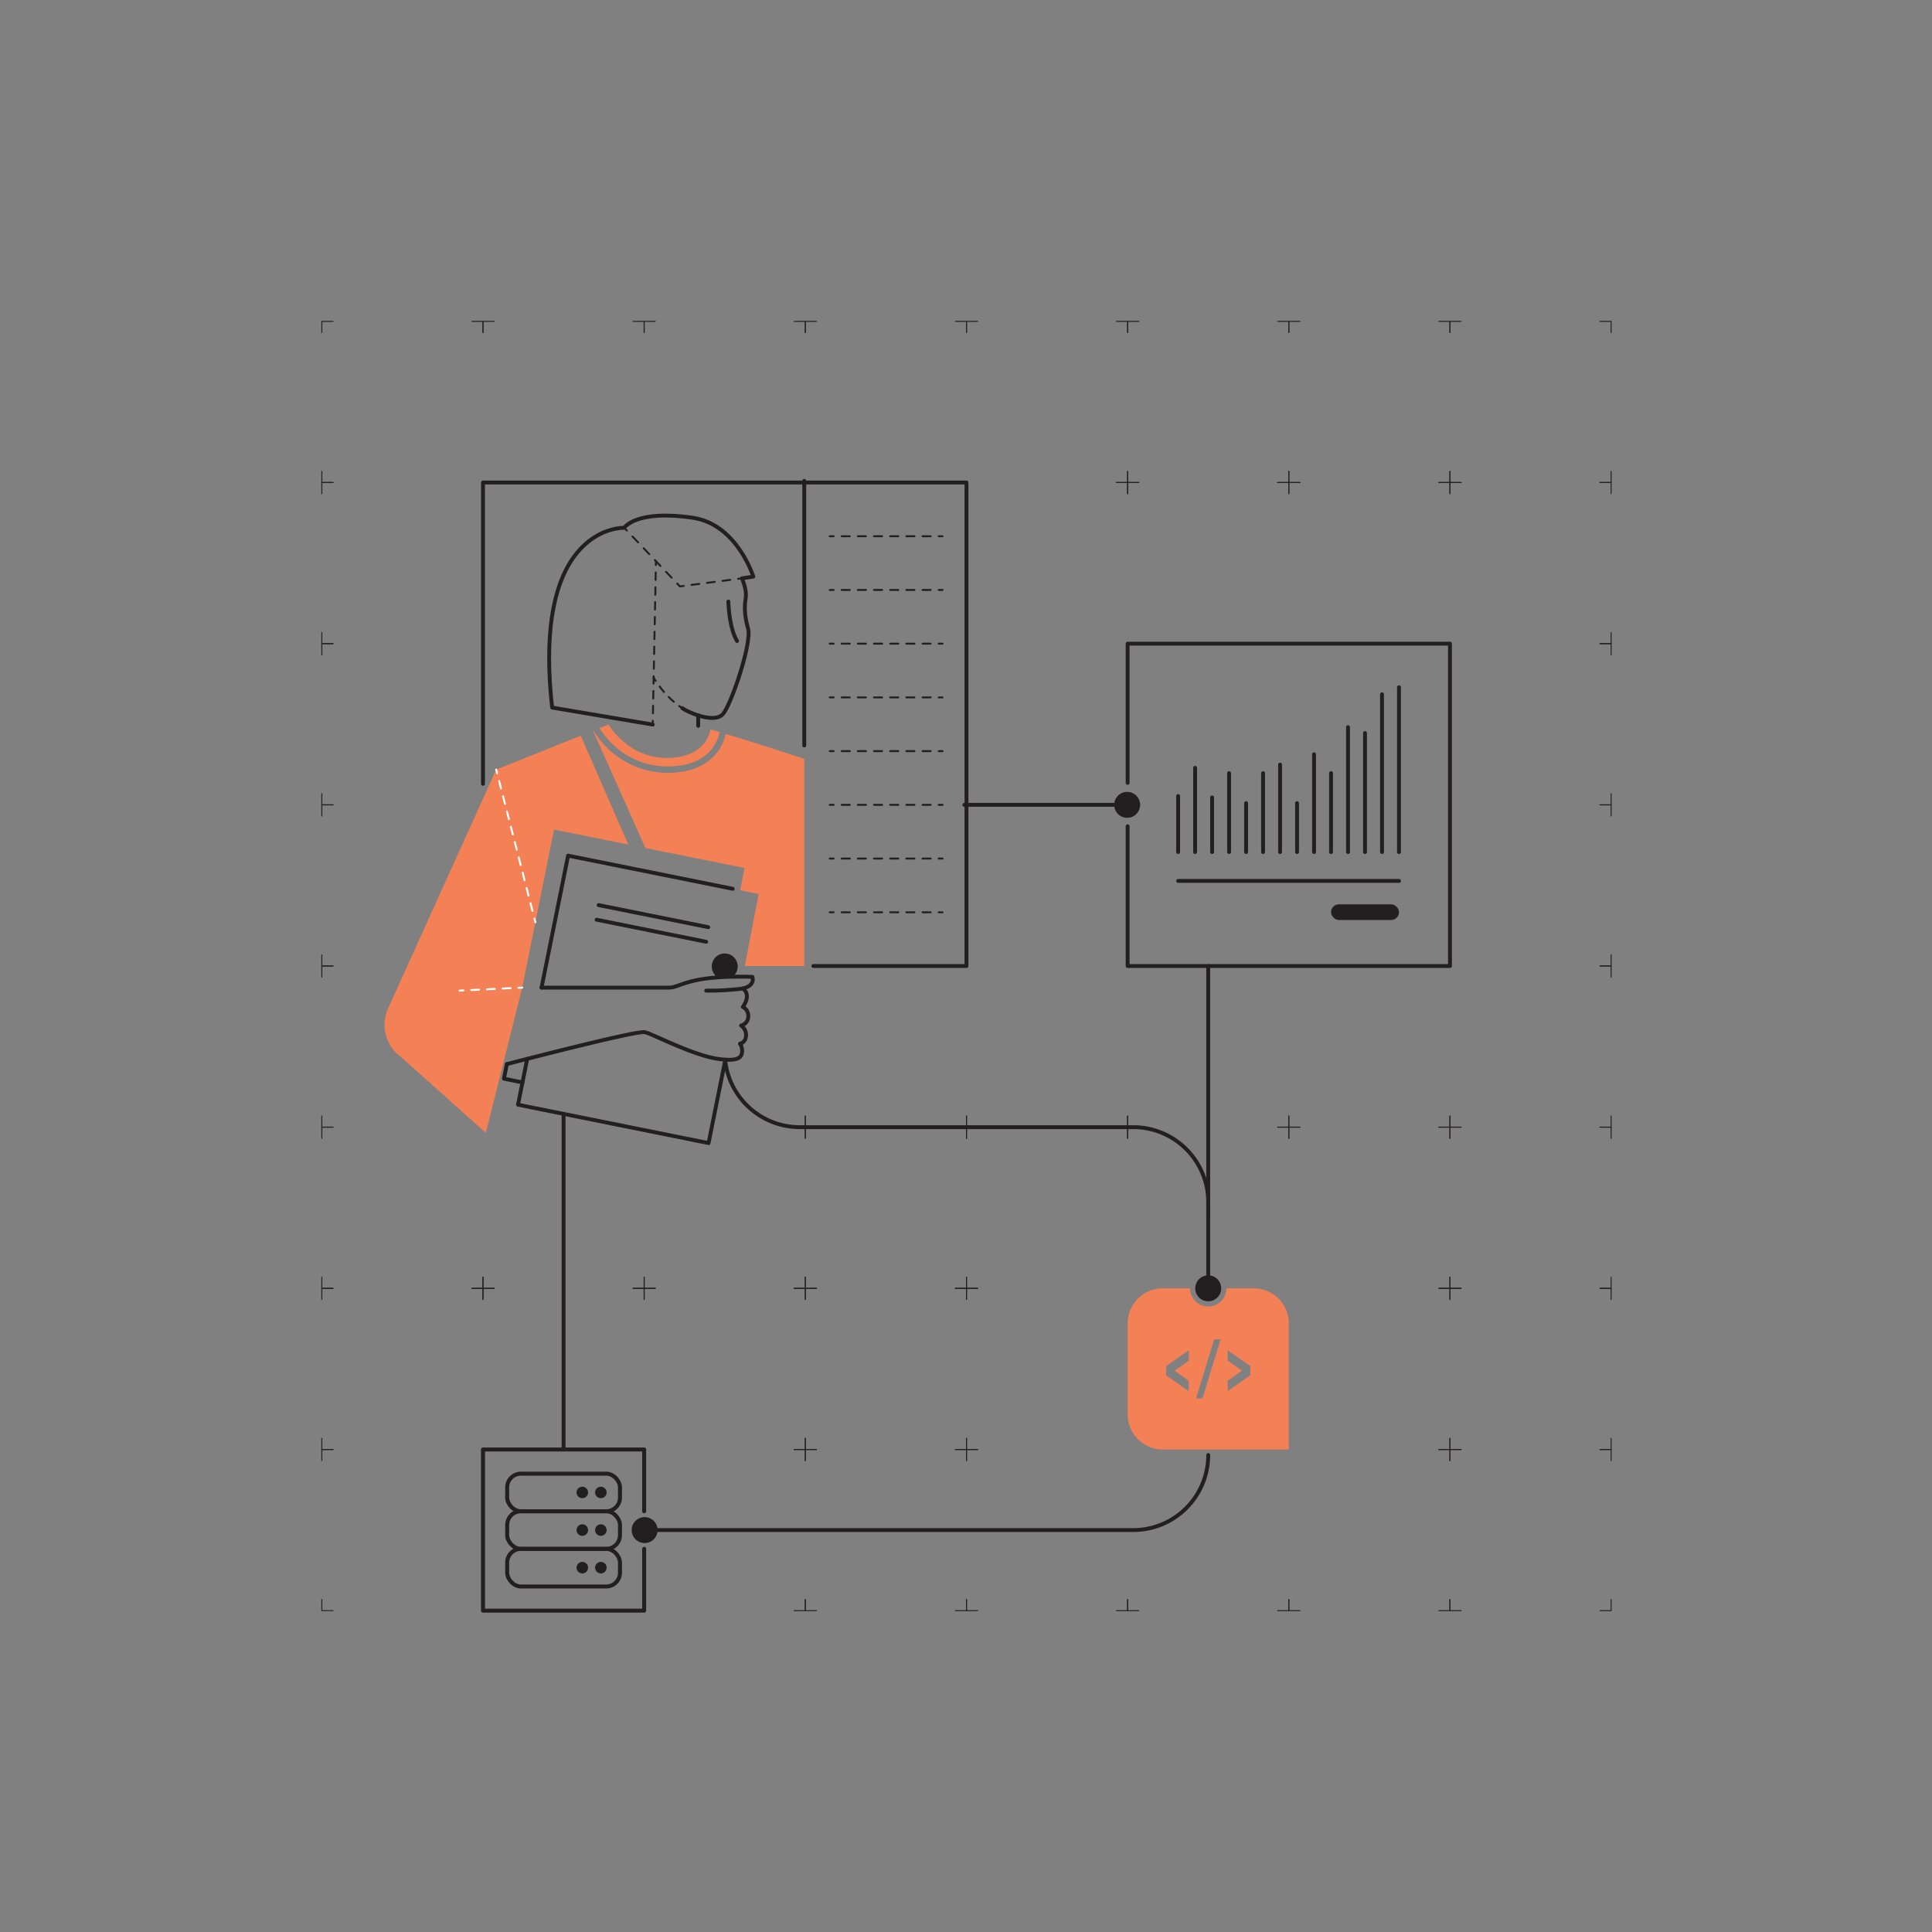 <svg xmlns="http://www.w3.org/2000/svg" viewBox="0 0 2000 2000"><rect x="0" y="0" width="2000" height="2000" fill="#808080" stroke="none"/><defs><style>.cls-1{fill:#221f20;}.cls-2{fill:#f48056;}.cls-10,.cls-11,.cls-12,.cls-13,.cls-14,.cls-3,.cls-4,.cls-5,.cls-6,.cls-7,.cls-8,.cls-9{fill:none;stroke-linecap:round;}.cls-10,.cls-11,.cls-3,.cls-4,.cls-5,.cls-6,.cls-7,.cls-8,.cls-9{stroke:#221f20;}.cls-10,.cls-11,.cls-3{stroke-linejoin:round;}.cls-12,.cls-13,.cls-14,.cls-4,.cls-5,.cls-6,.cls-7,.cls-8,.cls-9{stroke-miterlimit:10;stroke-width:2px;}.cls-5{stroke-dasharray:8.37 8.37;}.cls-6{stroke-dasharray:8.41 8.41;}.cls-7{stroke-dasharray:8.1 8.1;}.cls-8{stroke-dasharray:7.67 7.67;}.cls-9{stroke-dasharray:7.15 7.15;}.cls-10{stroke-width:4px;}.cls-11{stroke-width:4.14px;}.cls-12,.cls-13,.cls-14{stroke:#fff;}.cls-13{stroke-dasharray:8.17 8.17;}.cls-14{stroke-dasharray:8.14 8.14;}</style></defs><g id="solid_shapes" data-name="solid shapes"><path class="cls-1" d="M741.92,1011h16.66a13.43,13.43,0,1,0-16.66,0Z"/><circle class="cls-1" cx="1166.83" cy="833.17" r="13.43"/><circle class="cls-1" cx="1250.75" cy="1333.67" r="13.43"/><circle class="cls-1" cx="667.33" cy="1583.92" r="13.43"/><circle class="cls-1" cx="602.82" cy="1544.99" r="5.97"/><circle class="cls-1" cx="622.01" cy="1544.99" r="5.97"/><circle class="cls-1" cx="602.82" cy="1583.92" r="5.97"/><circle class="cls-1" cx="622.01" cy="1583.92" r="5.97"/><circle class="cls-1" cx="602.82" cy="1622.84" r="5.97"/><circle class="cls-1" cx="622.01" cy="1622.84" r="5.97"/><rect class="cls-1" x="1377.89" y="936.15" width="70.35" height="16.22" rx="8.11"/><path class="cls-2" d="M1297.8,1333.67h-28.24a18.81,18.81,0,0,1-37.62,0H1203.7a36.37,36.37,0,0,0-36.37,36.37v94.09a36.37,36.37,0,0,0,36.37,36.37h130.47V1370A36.37,36.37,0,0,0,1297.8,1333.67Zm-67.2,74.8L1216,1419l14.59,10.5v10.66l-23.43-16.4v-9.53l23.43-16.41Zm14.14,39.23h-6.58l18.75-61.23h6.65Zm49.59-24-23.43,16.4v-10.66l14.66-10.58-14.66-10.43V1397.8l23.43,16.41Z"/><path class="cls-2" d="M601.18,761.59,650.4,874.28,573.52,858.8l-32.9,163.57-20.12,80.28-17.57,70.08-87.59-78.31a41.23,41.23,0,0,1-13.57-50.53L513.64,796.65Z"/><path class="cls-2" d="M637.62,773.52a80.68,80.68,0,0,0,53.89,19.83c47.7,0,53-33.58,53.23-35,0-.17.08-.33.12-.49L735.37,755h0s-2.65,28.7-43.83,29.61S630,750.05,630,750.05l-9.37,3.75A83.52,83.52,0,0,0,637.62,773.52Z"/><path class="cls-2" d="M766.15,921.61l19.21,3.87L771,1000h61.59V785.63c-33.61-11.21-61.92-20-81.37-25.88a46.15,46.15,0,0,1-9.61,20C728,796.45,706.87,800,691.51,800a88.27,88.27,0,0,1-58.39-21.61c-12.39-10.67-18.23-21.28-18.47-21.73a3.68,3.68,0,0,1-.15-.35l-.6.24,54.27,121.36L770.8,898.53Z"/></g><g id="crop_marks"><polyline class="cls-3" points="333.17 1655.78 333.17 1667.33 344.72 1667.33"/><polyline class="cls-3" points="344.72 1500.5 333.17 1500.5 333.17 1512.05"/><polyline class="cls-3" points="333.17 1488.95 333.17 1500.5 344.72 1500.5"/><polyline class="cls-3" points="344.72 1333.67 333.17 1333.67 333.17 1345.22"/><polyline class="cls-3" points="500 1345.22 500 1333.67 488.45 1333.67"/><polyline class="cls-3" points="511.55 1333.67 500 1333.67 500 1345.22"/><polyline class="cls-3" points="666.83 1345.22 666.83 1333.67 655.28 1333.67"/><polyline class="cls-3" points="822.12 1667.33 833.67 1667.33 833.67 1655.78"/><polyline class="cls-3" points="833.67 1512.05 833.67 1500.5 822.12 1500.5"/><polyline class="cls-3" points="833.67 1655.78 833.67 1667.33 845.22 1667.33"/><polyline class="cls-3" points="988.95 1667.33 1000.5 1667.33 1000.5 1655.78"/><polyline class="cls-3" points="845.22 1500.5 833.67 1500.5 833.67 1512.05"/><polyline class="cls-3" points="1000.5 1512.05 1000.5 1500.5 988.95 1500.5"/><polyline class="cls-3" points="822.12 1500.5 833.67 1500.5 833.67 1488.95"/><polyline class="cls-3" points="678.38 1333.67 666.83 1333.67 666.83 1345.22"/><polyline class="cls-3" points="833.67 1345.22 833.67 1333.67 822.12 1333.67"/><polyline class="cls-3" points="833.67 1488.95 833.67 1500.5 845.22 1500.5"/><polyline class="cls-3" points="988.95 1500.5 1000.5 1500.5 1000.5 1488.95"/><polyline class="cls-3" points="845.22 1333.67 833.67 1333.67 833.67 1345.22"/><polyline class="cls-3" points="1000.5 1345.22 1000.5 1333.67 988.95 1333.67"/><polyline class="cls-3" points="1000.5 1655.78 1000.5 1667.33 1012.05 1667.33"/><polyline class="cls-3" points="1155.78 1667.33 1167.33 1667.33 1167.33 1655.78"/><polyline class="cls-3" points="1012.05 1500.5 1000.5 1500.5 1000.5 1512.05"/><polyline class="cls-3" points="1167.33 1655.78 1167.33 1667.33 1178.88 1667.33"/><polyline class="cls-3" points="1322.62 1667.33 1334.17 1667.33 1334.17 1655.78"/><polyline class="cls-3" points="1000.5 1488.95 1000.5 1500.5 1012.05 1500.5"/><polyline class="cls-3" points="1012.05 1333.67 1000.5 1333.67 1000.5 1345.22"/><polyline class="cls-3" points="1334.17 1655.78 1334.17 1667.33 1345.72 1667.33"/><polyline class="cls-3" points="1489.45 1667.33 1501 1667.33 1501 1655.78"/><polyline class="cls-3" points="1501 1512.05 1501 1500.5 1489.45 1500.5"/><polyline class="cls-3" points="1501 1655.78 1501 1667.33 1512.55 1667.33"/><polyline class="cls-3" points="1656.28 1667.33 1667.83 1667.33 1667.83 1655.78"/><polyline class="cls-3" points="1512.55 1500.5 1501 1500.5 1501 1512.05"/><polyline class="cls-3" points="1667.83 1512.05 1667.83 1500.5 1656.28 1500.5"/><polyline class="cls-3" points="1489.45 1500.5 1501 1500.5 1501 1488.95"/><polyline class="cls-3" points="1501 1345.22 1501 1333.67 1489.45 1333.67"/><polyline class="cls-3" points="1501 1488.95 1501 1500.5 1512.55 1500.5"/><polyline class="cls-3" points="1656.28 1500.5 1667.83 1500.5 1667.83 1488.95"/><polyline class="cls-3" points="1512.55 1333.67 1501 1333.67 1501 1345.22"/><polyline class="cls-3" points="1667.83 1345.22 1667.83 1333.67 1656.28 1333.67"/><polyline class="cls-3" points="333.17 1322.12 333.17 1333.67 344.72 1333.67"/><polyline class="cls-3" points="488.45 1333.67 500 1333.67 500 1322.12"/><polyline class="cls-3" points="344.72 1166.83 333.17 1166.83 333.17 1178.38"/><polyline class="cls-3" points="500 1322.12 500 1333.67 511.55 1333.67"/><polyline class="cls-3" points="655.28 1333.67 666.83 1333.67 666.83 1322.12"/><polyline class="cls-3" points="333.17 1155.28 333.17 1166.83 344.72 1166.83"/><polyline class="cls-3" points="344.72 1000 333.17 1000 333.17 1011.55"/><polyline class="cls-3" points="666.83 1322.12 666.83 1333.67 678.38 1333.67"/><polyline class="cls-3" points="822.12 1333.67 833.67 1333.67 833.67 1322.12"/><polyline class="cls-3" points="833.67 1178.38 833.67 1166.83 822.12 1166.83"/><polyline class="cls-3" points="833.67 1322.12 833.67 1333.67 845.22 1333.67"/><polyline class="cls-3" points="988.95 1333.67 1000.5 1333.67 1000.5 1322.12"/><polyline class="cls-3" points="845.22 1166.83 833.67 1166.83 833.67 1178.38"/><polyline class="cls-3" points="1000.5 1178.38 1000.5 1166.83 988.95 1166.83"/><polyline class="cls-3" points="822.12 1166.83 833.67 1166.83 833.67 1155.28"/><polyline class="cls-3" points="833.67 1155.28 833.67 1166.83 845.22 1166.83"/><polyline class="cls-3" points="988.95 1166.83 1000.5 1166.83 1000.5 1155.28"/><polyline class="cls-3" points="1000.5 1322.12 1000.5 1333.67 1012.05 1333.67"/><polyline class="cls-3" points="1012.05 1166.83 1000.5 1166.83 1000.5 1178.38"/><polyline class="cls-3" points="1167.33 1178.38 1167.33 1166.83 1155.78 1166.83"/><polyline class="cls-3" points="1178.88 1166.83 1167.33 1166.83 1167.33 1178.38"/><polyline class="cls-3" points="1334.17 1178.38 1334.17 1166.83 1322.62 1166.83"/><polyline class="cls-3" points="1000.5 1155.28 1000.5 1166.83 1012.05 1166.83"/><polyline class="cls-3" points="1155.78 1166.83 1167.33 1166.83 1167.33 1155.28"/><polyline class="cls-3" points="1167.33 1155.28 1167.33 1166.83 1178.88 1166.83"/><polyline class="cls-3" points="1322.62 1166.83 1334.17 1166.83 1334.17 1155.28"/><polyline class="cls-3" points="1489.45 1333.67 1501 1333.67 1501 1322.12"/><polyline class="cls-3" points="1345.72 1166.83 1334.17 1166.83 1334.17 1178.38"/><polyline class="cls-3" points="1501 1178.38 1501 1166.83 1489.45 1166.83"/><polyline class="cls-3" points="1501 1322.12 1501 1333.67 1512.55 1333.67"/><polyline class="cls-3" points="1656.28 1333.67 1667.83 1333.67 1667.83 1322.12"/><polyline class="cls-3" points="1512.55 1166.83 1501 1166.83 1501 1178.38"/><polyline class="cls-3" points="1667.83 1178.38 1667.83 1166.83 1656.28 1166.83"/><polyline class="cls-3" points="1334.17 1155.28 1334.17 1166.83 1345.72 1166.83"/><polyline class="cls-3" points="1489.45 1166.83 1501 1166.83 1501 1155.28"/><polyline class="cls-3" points="1501 1155.28 1501 1166.83 1512.55 1166.83"/><polyline class="cls-3" points="1656.28 1166.83 1667.83 1166.83 1667.83 1155.28"/><polyline class="cls-3" points="1667.83 1011.55 1667.83 1000 1656.28 1000"/><polyline class="cls-3" points="333.17 988.45 333.17 1000 344.72 1000"/><polyline class="cls-3" points="344.72 833.17 333.17 833.17 333.17 844.72"/><polyline class="cls-3" points="333.17 821.62 333.17 833.17 344.72 833.17"/><polyline class="cls-3" points="344.72 666.33 333.17 666.33 333.17 677.88"/><polyline class="cls-3" points="1656.28 1000 1667.83 1000 1667.83 988.45"/><polyline class="cls-3" points="1667.83 844.72 1667.83 833.17 1656.28 833.17"/><polyline class="cls-3" points="1656.28 833.17 1667.83 833.17 1667.83 821.62"/><polyline class="cls-3" points="1667.83 677.88 1667.83 666.33 1656.28 666.33"/><polyline class="cls-3" points="333.17 654.78 333.17 666.33 344.72 666.33"/><polyline class="cls-3" points="344.72 499.5 333.17 499.5 333.17 511.05"/><polyline class="cls-3" points="333.17 487.95 333.17 499.5 344.72 499.5"/><polyline class="cls-3" points="344.72 332.67 333.17 332.67 333.17 344.22"/><polyline class="cls-3" points="500 344.22 500 332.67 488.45 332.67"/><polyline class="cls-3" points="511.55 332.67 500 332.67 500 344.22"/><polyline class="cls-3" points="666.83 344.22 666.83 332.67 655.28 332.67"/><polyline class="cls-3" points="678.38 332.67 666.83 332.67 666.83 344.22"/><polyline class="cls-3" points="833.67 344.22 833.67 332.67 822.12 332.67"/><polyline class="cls-3" points="845.22 332.67 833.67 332.67 833.67 344.22"/><polyline class="cls-3" points="1000.5 344.22 1000.5 332.67 988.95 332.67"/><polyline class="cls-3" points="1167.33 511.05 1167.33 499.5 1155.78 499.5"/><polyline class="cls-3" points="1178.88 499.5 1167.33 499.5 1167.33 511.05"/><polyline class="cls-3" points="1334.17 511.05 1334.17 499.5 1322.62 499.5"/><polyline class="cls-3" points="1155.78 499.5 1167.33 499.5 1167.33 487.95"/><polyline class="cls-3" points="1012.05 332.67 1000.5 332.67 1000.5 344.22"/><polyline class="cls-3" points="1167.33 344.22 1167.33 332.67 1155.78 332.67"/><polyline class="cls-3" points="1167.33 487.95 1167.33 499.5 1178.88 499.5"/><polyline class="cls-3" points="1322.62 499.5 1334.17 499.5 1334.17 487.95"/><polyline class="cls-3" points="1178.88 332.67 1167.33 332.67 1167.33 344.22"/><polyline class="cls-3" points="1334.17 344.22 1334.17 332.67 1322.62 332.67"/><polyline class="cls-3" points="1345.72 499.5 1334.17 499.5 1334.17 511.05"/><polyline class="cls-3" points="1501 511.05 1501 499.5 1489.45 499.5"/><polyline class="cls-3" points="1656.28 666.33 1667.83 666.33 1667.83 654.78"/><polyline class="cls-3" points="1512.55 499.5 1501 499.5 1501 511.05"/><polyline class="cls-3" points="1667.83 511.05 1667.83 499.5 1656.28 499.5"/><polyline class="cls-3" points="1334.17 487.95 1334.17 499.5 1345.72 499.5"/><polyline class="cls-3" points="1489.45 499.5 1501 499.5 1501 487.95"/><polyline class="cls-3" points="1345.72 332.67 1334.17 332.67 1334.17 344.22"/><polyline class="cls-3" points="1501 344.22 1501 332.67 1489.45 332.67"/><polyline class="cls-3" points="1501 487.95 1501 499.5 1512.55 499.5"/><polyline class="cls-3" points="1656.28 499.5 1667.83 499.5 1667.83 487.95"/><polyline class="cls-3" points="1512.55 332.67 1501 332.67 1501 344.22"/><polyline class="cls-3" points="1667.83 344.22 1667.83 332.67 1656.28 332.67"/></g><g id="dotted_lines" data-name="dotted lines"><line class="cls-4" x1="858.94" y1="666.33" x2="862.94" y2="666.33"/><line class="cls-5" x1="871.31" y1="666.33" x2="967.54" y2="666.33"/><line class="cls-4" x1="971.72" y1="666.33" x2="975.72" y2="666.33"/><line class="cls-4" x1="858.94" y1="721.94" x2="862.94" y2="721.94"/><line class="cls-5" x1="871.31" y1="721.94" x2="967.54" y2="721.94"/><line class="cls-4" x1="971.72" y1="721.94" x2="975.72" y2="721.94"/><line class="cls-4" x1="858.94" y1="610.72" x2="862.94" y2="610.72"/><line class="cls-5" x1="871.31" y1="610.72" x2="967.54" y2="610.72"/><line class="cls-4" x1="971.72" y1="610.72" x2="975.72" y2="610.72"/><line class="cls-4" x1="858.94" y1="555.11" x2="862.94" y2="555.11"/><line class="cls-5" x1="871.31" y1="555.11" x2="967.54" y2="555.11"/><line class="cls-4" x1="971.72" y1="555.11" x2="975.72" y2="555.11"/><line class="cls-4" x1="858.94" y1="777.56" x2="862.94" y2="777.56"/><line class="cls-5" x1="871.31" y1="777.56" x2="967.54" y2="777.56"/><line class="cls-4" x1="971.72" y1="777.56" x2="975.72" y2="777.56"/><line class="cls-4" x1="858.94" y1="833.17" x2="862.94" y2="833.17"/><line class="cls-5" x1="871.31" y1="833.17" x2="967.54" y2="833.17"/><line class="cls-4" x1="971.72" y1="833.17" x2="975.72" y2="833.17"/><line class="cls-4" x1="858.94" y1="888.78" x2="862.94" y2="888.78"/><line class="cls-5" x1="871.31" y1="888.78" x2="967.54" y2="888.78"/><line class="cls-4" x1="971.72" y1="888.78" x2="975.72" y2="888.78"/><line class="cls-4" x1="858.94" y1="944.39" x2="862.94" y2="944.39"/><line class="cls-5" x1="871.31" y1="944.39" x2="967.54" y2="944.39"/><line class="cls-4" x1="971.72" y1="944.39" x2="975.72" y2="944.39"/><line class="cls-4" x1="646.18" y1="546.35" x2="648.94" y2="549.26"/><line class="cls-6" x1="654.73" y1="555.35" x2="698.18" y2="601.1"/><polyline class="cls-4" points="701.08 604.15 703.83 607.05 707.8 606.54"/><line class="cls-7" x1="715.83" y1="605.49" x2="760.02" y2="599.73"/><line class="cls-4" x1="764.03" y1="599.21" x2="768" y2="598.7"/><line class="cls-4" x1="679.05" y1="580.96" x2="678.97" y2="584.96"/><line class="cls-8" x1="678.82" y1="592.63" x2="675.84" y2="742.22"/><line class="cls-4" x1="675.77" y1="746.05" x2="675.69" y2="750.05"/><path class="cls-4" d="M676.65,701.49s.72,1.29,2.11,3.4"/><path class="cls-9" d="M682.89,710.73a102.57,102.57,0,0,0,17.34,18"/><path class="cls-4" d="M703.08,730.86c1.07.78,2.17,1.54,3.29,2.27"/></g><g id="solid_lines" data-name="solid lines"><polyline class="cls-10" points="500 811.43 500 499.5 1000.5 499.5 1000.5 1000 842 1000"/><polyline class="cls-10" points="1167.33 855.29 1167.33 1000 1501 1000 1501 666.33 1167.33 666.33 1167.33 810.42"/><polyline class="cls-11" points="666.83 1564.45 666.83 1500.5 500 1500.5 500 1667.33 666.83 1667.33 666.83 1603.38"/><line class="cls-10" x1="1167.33" y1="833.17" x2="998.3" y2="833.17"/><line class="cls-10" x1="1250.75" y1="1333.67" x2="1250.75" y2="1000"/><path class="cls-10" d="M750.72,1097.75a77.65,77.65,0,0,0,77.17,69.08h345.22a77.64,77.64,0,0,1,77.64,77.65v15.24"/><line class="cls-10" x1="583.42" y1="1500.5" x2="583.42" y2="1153.09"/><path class="cls-10" d="M666.83,1583.92h506.28a77.64,77.64,0,0,0,77.64-77.65h0"/><line class="cls-10" x1="832.56" y1="497.76" x2="832.56" y2="771.7"/><line class="cls-12" x1="554.22" y1="954.75" x2="553.23" y2="950.87"/><line class="cls-13" x1="551.2" y1="942.96" x2="515.65" y2="804.48"/><line class="cls-12" x1="514.63" y1="800.53" x2="513.64" y2="796.65"/><line class="cls-12" x1="475.7" y1="1025.49" x2="479.7" y2="1025.3"/><line class="cls-14" x1="487.83" y1="1024.91" x2="532.56" y2="1022.75"/><line class="cls-12" x1="536.63" y1="1022.56" x2="540.62" y2="1022.37"/><path class="cls-10" d="M706.37,733.13c4.66,3.59,33.32,16.85,42.28,5.74s29.74-73.49,25.8-87.83-3.94-22.95-2.51-31.91S768,598.7,768,598.7l11.82-1.8S763,542.75,717.22,536c-59.19-8.75-71,10.37-71,10.37s-96-3.83-74.63,186.1l104.14,17.6"/><path class="cls-10" d="M754,622.71s.44,26.74,9,40.87"/><line class="cls-10" x1="722.79" y1="751.4" x2="722.79" y2="740.6"/><path class="cls-10" d="M560.61,1022.37H692.49c11.7,0,18.59-11.83,76.34-11.32,3.2,0,6.54.1,10,.2,0,0,3.57,9.15-10,12-.77.17-1.61.31-2.51.42l-.13,0a286.36,286.36,0,0,1-35.09,1.82"/><polyline class="cls-10" points="750.88 1096.96 733.51 1183.31 536.23 1143.59 545.77 1096.14"/><polyline class="cls-10" points="560.61 1022.37 588.08 885.76 758.5 920.07"/><polyline class="cls-10" points="540.87 1120.51 521.67 1116.64 524.7 1101.56"/><path class="cls-10" d="M524.7,1101.56s131.11-34.25,142.37-33.11c6.19.62,49.5,24,76.56,27.75,11.47,1.58,22.47,1.7,24.15-5a14.05,14.05,0,0,0,.31-5.37,11.49,11.49,0,0,0-2.13-5.39s5.71-.84,6.32-8.05a11.9,11.9,0,0,0-5.13-10.76,9.62,9.62,0,0,0,7.43-9.84,9.89,9.89,0,0,0-5.62-9.39s9.52-12.13-.05-19.13"/><line class="cls-10" x1="619.74" y1="936.96" x2="733.15" y2="959.8"/><line class="cls-10" x1="617.62" y1="952.08" x2="731.04" y2="974.92"/><rect class="cls-11" x="525.02" y="1603.38" width="116.78" height="38.93" rx="14.23"/><rect class="cls-11" x="525.02" y="1564.45" width="116.78" height="38.93" rx="14.23"/><rect class="cls-11" x="525.02" y="1525.53" width="116.78" height="38.93" rx="14.23"/><line class="cls-10" x1="1219.6" y1="824.07" x2="1219.6" y2="882.01"/><line class="cls-10" x1="1237.18" y1="794.82" x2="1237.18" y2="882.01"/><line class="cls-10" x1="1254.77" y1="825.5" x2="1254.77" y2="882.01"/><line class="cls-10" x1="1272.36" y1="800.35" x2="1272.36" y2="882.01"/><line class="cls-10" x1="1289.95" y1="831.4" x2="1289.95" y2="882.01"/><line class="cls-10" x1="1307.54" y1="800.35" x2="1307.54" y2="882.01"/><line class="cls-10" x1="1325.12" y1="791.51" x2="1325.12" y2="882.01"/><line class="cls-10" x1="1342.71" y1="831.4" x2="1342.71" y2="882.01"/><line class="cls-10" x1="1360.3" y1="780.8" x2="1360.3" y2="882.01"/><line class="cls-10" x1="1377.89" y1="800.35" x2="1377.89" y2="882.01"/><line class="cls-10" x1="1395.47" y1="752.78" x2="1395.47" y2="882.01"/><line class="cls-10" x1="1413.06" y1="758.84" x2="1413.06" y2="882.01"/><line class="cls-10" x1="1430.65" y1="718.69" x2="1430.65" y2="882.01"/><line class="cls-10" x1="1448.24" y1="711.49" x2="1448.24" y2="882.01"/><line class="cls-10" x1="1219.6" y1="911.93" x2="1448.24" y2="911.93"/></g></svg>